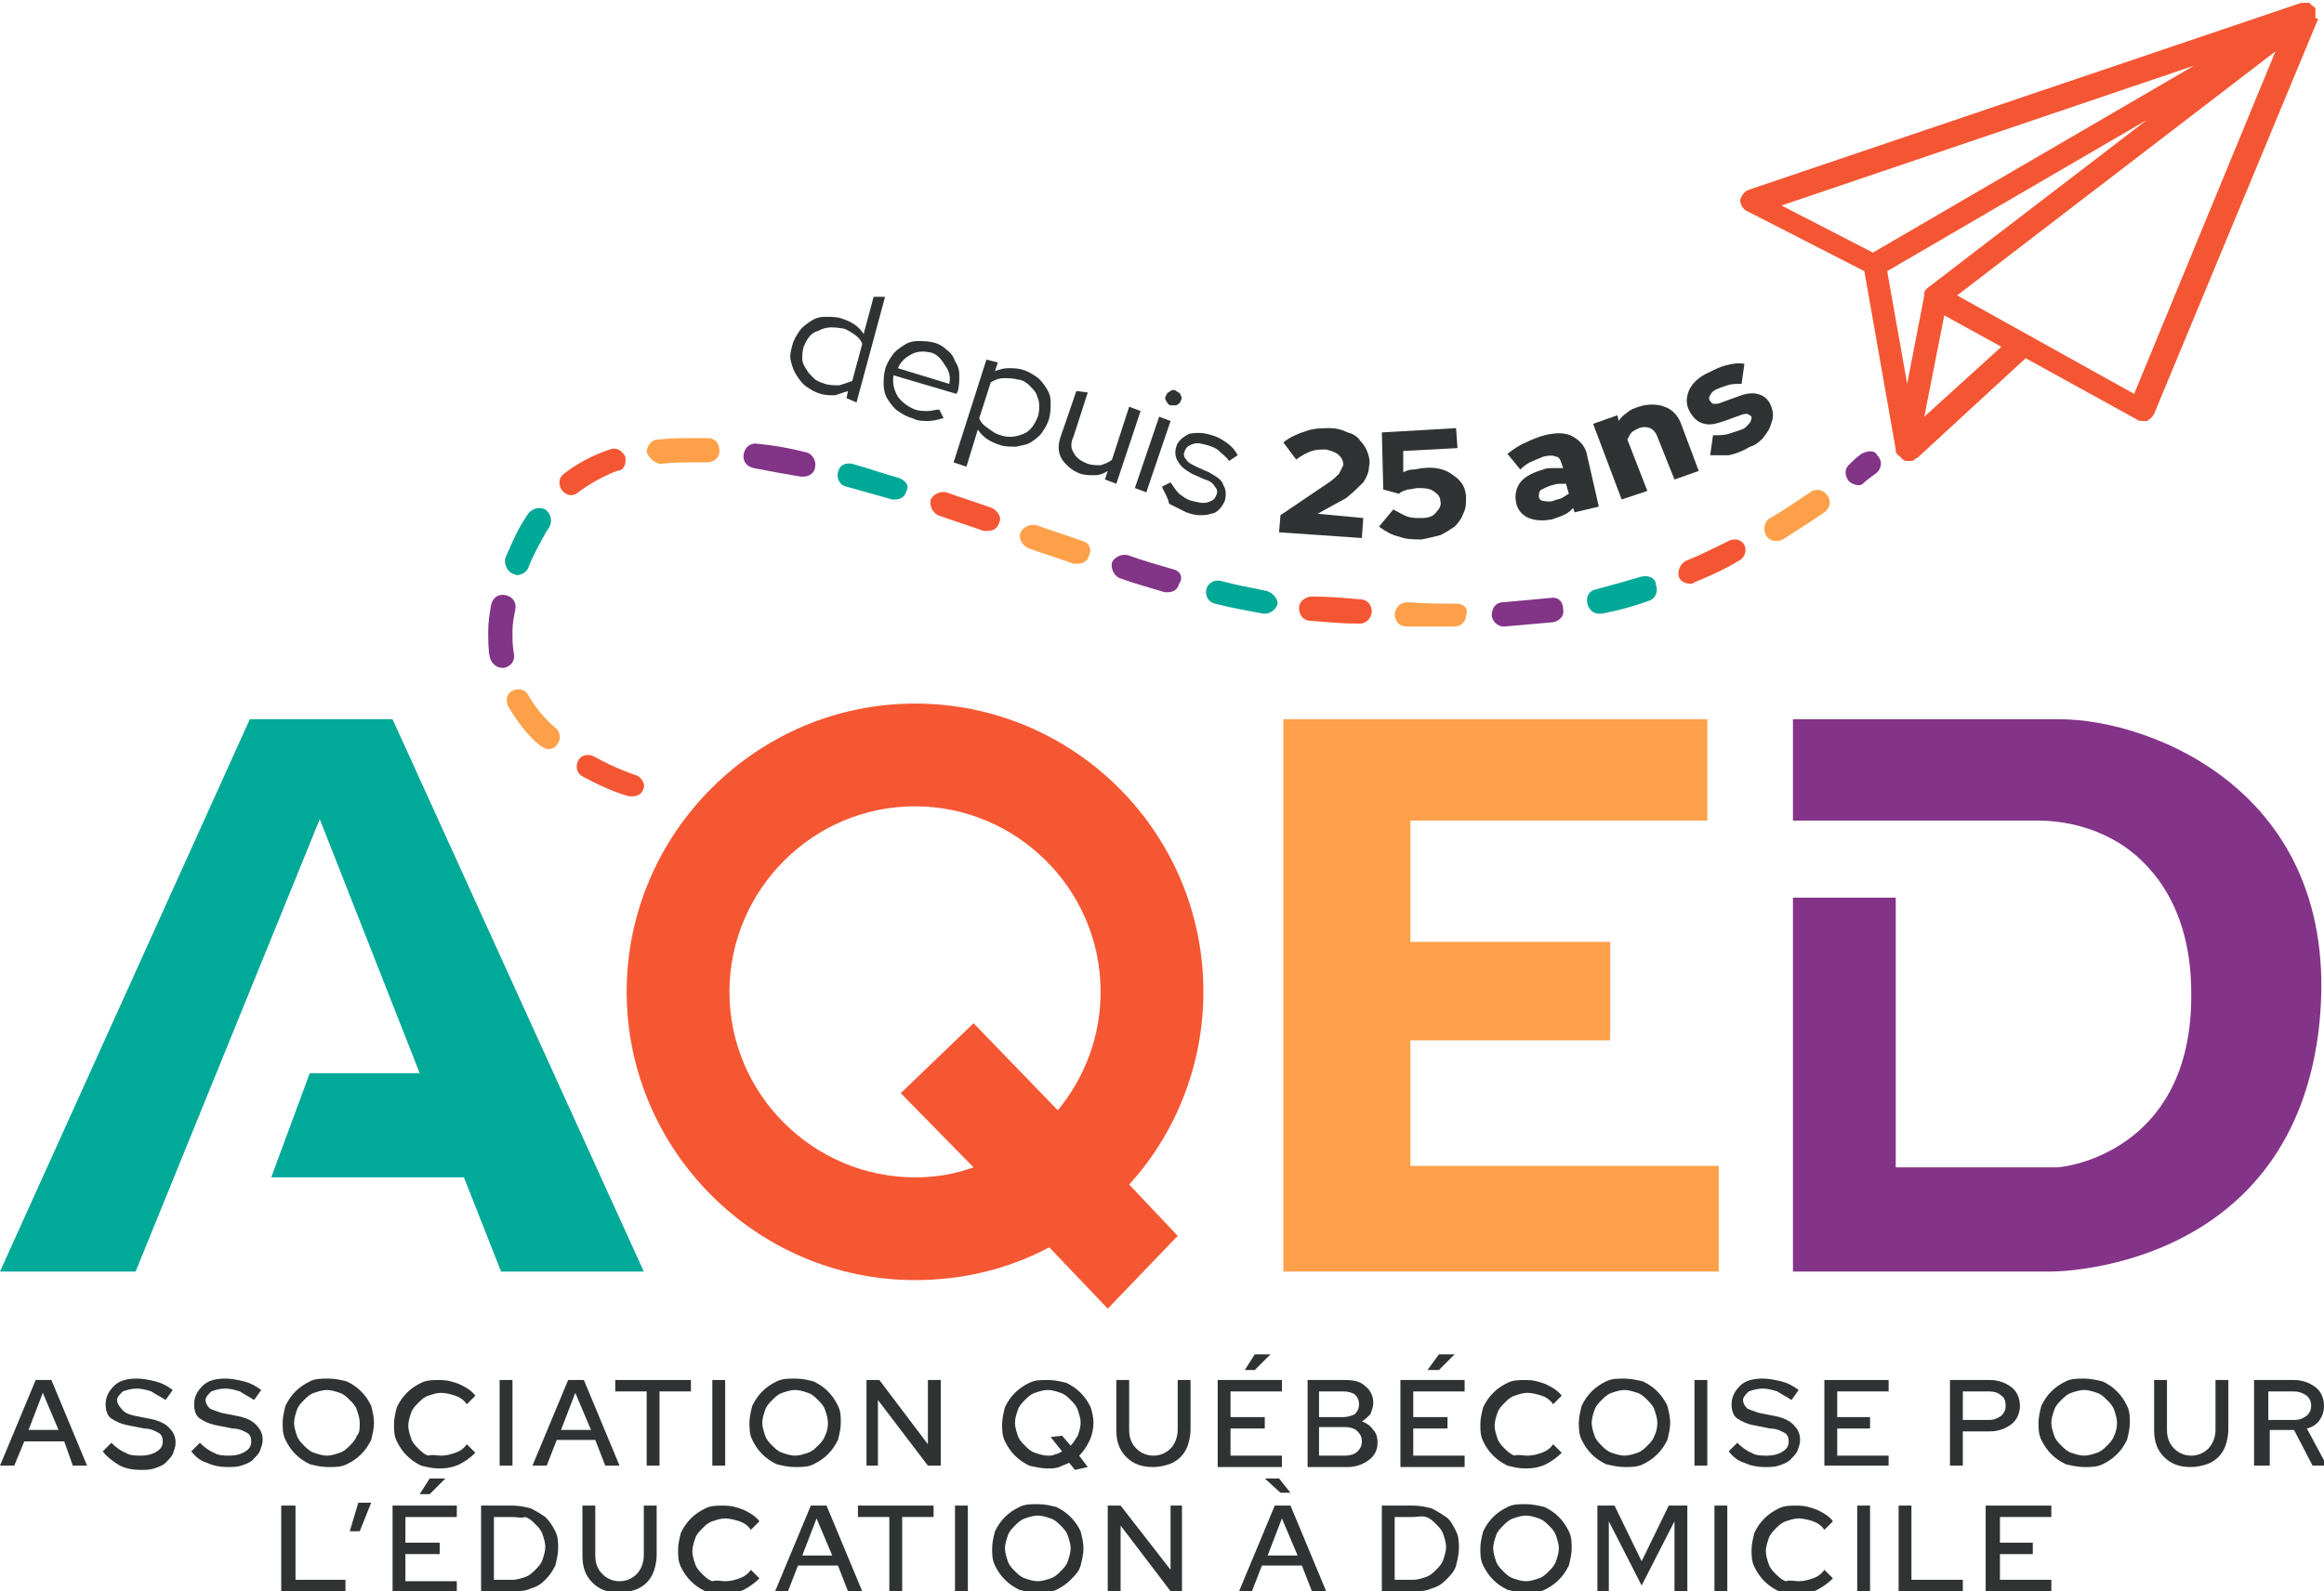 <svg version="1.1" id="Calque_1" xmlns="http://www.w3.org/2000/svg" xmlns:xlink="http://www.w3.org/1999/xlink" x="0px" y="0px"
	 viewBox="0 0 162.8 111.5" style="enable-background:new 0 0 162.8 111.5;" xml:space="preserve">
<style type="text/css">
	.st0{fill:#00A998;}
	.st1{clip-path:url(#SVGID_2_);fill:#F55733;}
	.st2{clip-path:url(#SVGID_2_);fill:#FDA049;}
	.st3{clip-path:url(#SVGID_2_);fill:#833488;}
	.st4{clip-path:url(#SVGID_2_);fill:#303334;}
	.st5{clip-path:url(#SVGID_2_);fill:#F45633;}
	.st6{clip-path:url(#SVGID_2_);fill:#823487;}
	.st7{clip-path:url(#SVGID_2_);fill:#00A897;}
</style>
<polygon class="st0" points="0,89.1 9.5,89.1 22.4,57.4 29.4,75.2 21.7,75.2 19,82.5 32.5,82.5 35.1,89.1 45.1,89.1 27.5,50.4 
	17.5,50.4 "/>
<g>
	<defs>
		<rect id="SVGID_1_" x="-26.6" y="-42.6" width="216" height="216"/>
	</defs>
	<clipPath id="SVGID_2_">
		<use xlink:href="#SVGID_1_"  style="overflow:visible;"/>
	</clipPath>
	<path class="st1" d="M84.3,69.5c0-11.2-9.1-20.2-20.2-20.2s-20.2,9.1-20.2,20.2s9.1,20.2,20.2,20.2c3.4,0,6.6-0.8,9.4-2.3l4.1,4.3
		l4.9-5.1L79.1,83C82.3,79.5,84.3,74.7,84.3,69.5 M64.1,82.5c-7.1,0-13-5.8-13-13c0-7.1,5.8-13,13-13c7.1,0,13,5.8,13,13
		c0,3.1-1.1,6-3,8.3l-5.9-6.1l-5.1,4.9l5.1,5.2C66.8,82.3,65.5,82.5,64.1,82.5"/>
	<polygon class="st2" points="89.9,50.4 89.9,89.1 120.4,89.1 120.4,81.7 98.8,81.7 98.8,72.9 112.8,72.9 112.8,66 98.8,66 
		98.8,57.5 119.6,57.5 119.6,50.4 	"/>
	<path class="st3" d="M132.8,62.9h-7.2v26.2h18.1c0,0,16.5,0.1,18.7-16.7c2.1-16.8-11.7-22-18.1-22h-18.7v7.1h17.1
		c2.2,0,4.3,0.6,6.1,1.8c2.3,1.6,4.7,4.7,4.7,10.3c0.1,10.5-7.9,12.1-9.4,12.2c-1.5,0-11.3,0-11.3,0V62.9z"/>
	<path class="st4" d="M0,102.7l2.5-6h1.1l2.5,6h-1L4.5,101H1.7L1,102.7H0z M2,100.2h2.1l-1.1-2.6L2,100.2z"/>
	<path class="st4" d="M7.2,101.7l0.6-0.6c0.3,0.3,0.7,0.6,1,0.7c0.3,0.2,0.7,0.2,1.1,0.2c0.4,0,0.8-0.1,1.1-0.3
		c0.3-0.2,0.4-0.4,0.4-0.7c0-0.3-0.1-0.5-0.3-0.6c-0.2-0.1-0.5-0.3-1-0.3l-1-0.2c-0.6-0.1-1-0.3-1.3-0.5s-0.4-0.6-0.4-1
		c0-0.5,0.2-0.9,0.6-1.3s1-0.5,1.6-0.5c0.4,0,0.9,0.1,1.3,0.2c0.4,0.1,0.8,0.3,1.2,0.6l-0.5,0.7c-0.3-0.2-0.7-0.4-1-0.6
		c-0.3-0.1-0.7-0.2-1-0.2c-0.4,0-0.7,0.1-1,0.2c-0.2,0.2-0.4,0.4-0.4,0.6c0,0.2,0.1,0.4,0.3,0.6C8.7,99,9,99.1,9.4,99.2l1,0.2
		c0.6,0.1,1.1,0.3,1.4,0.6c0.3,0.3,0.5,0.6,0.5,1.1c0,0.3-0.1,0.5-0.2,0.8c-0.1,0.2-0.3,0.4-0.5,0.6c-0.2,0.2-0.5,0.3-0.8,0.4
		c-0.3,0.1-0.6,0.1-1,0.1c-0.5,0-1-0.1-1.4-0.3C7.9,102.4,7.5,102.1,7.2,101.7"/>
	<path class="st4" d="M13.4,101.7l0.6-0.6c0.3,0.3,0.7,0.6,1,0.7c0.3,0.2,0.7,0.2,1.1,0.2c0.4,0,0.8-0.1,1.1-0.3
		c0.3-0.2,0.4-0.4,0.4-0.7c0-0.3-0.1-0.5-0.3-0.6c-0.2-0.1-0.5-0.3-1-0.3l-1-0.2c-0.6-0.1-1-0.3-1.3-0.5s-0.4-0.6-0.4-1
		c0-0.5,0.2-0.9,0.6-1.3s1-0.5,1.6-0.5c0.4,0,0.9,0.1,1.3,0.2c0.4,0.1,0.8,0.3,1.2,0.6l-0.5,0.7c-0.3-0.2-0.7-0.4-1-0.6
		c-0.3-0.1-0.7-0.2-1-0.2c-0.4,0-0.7,0.1-1,0.2c-0.2,0.2-0.4,0.4-0.4,0.6c0,0.2,0.1,0.4,0.3,0.6c0.2,0.1,0.5,0.2,0.8,0.3l1,0.2
		c0.6,0.1,1.1,0.3,1.4,0.6c0.3,0.3,0.5,0.6,0.5,1.1c0,0.3-0.1,0.5-0.2,0.8c-0.1,0.2-0.3,0.4-0.5,0.6c-0.2,0.2-0.5,0.3-0.8,0.4
		c-0.3,0.1-0.6,0.1-1,0.1c-0.5,0-1-0.1-1.4-0.3C14.1,102.4,13.7,102.1,13.4,101.7"/>
	<path class="st4" d="M26.2,99.7c0,0.4-0.1,0.8-0.2,1.2c-0.2,0.4-0.4,0.7-0.7,1c-0.3,0.3-0.6,0.5-1,0.7c-0.4,0.2-0.8,0.2-1.3,0.2
		s-0.9-0.1-1.3-0.2c-0.4-0.2-0.7-0.4-1-0.7c-0.3-0.3-0.5-0.6-0.7-1c-0.2-0.4-0.2-0.8-0.2-1.2c0-0.4,0.1-0.8,0.2-1.2
		c0.2-0.4,0.4-0.7,0.7-1c0.3-0.3,0.6-0.5,1-0.7c0.4-0.2,0.8-0.2,1.3-0.2s0.9,0.1,1.3,0.2c0.4,0.2,0.7,0.4,1,0.7
		c0.3,0.3,0.5,0.6,0.7,1C26.1,98.9,26.2,99.3,26.2,99.7 M25.2,99.7c0-0.3-0.1-0.6-0.2-0.9c-0.1-0.3-0.3-0.5-0.5-0.7
		c-0.2-0.2-0.4-0.4-0.7-0.5c-0.3-0.1-0.6-0.2-0.9-0.2c-0.3,0-0.6,0.1-0.9,0.2c-0.3,0.1-0.5,0.3-0.7,0.5c-0.2,0.2-0.4,0.4-0.5,0.7
		c-0.1,0.3-0.2,0.6-0.2,0.9c0,0.3,0.1,0.6,0.2,0.9c0.1,0.3,0.3,0.5,0.5,0.7c0.2,0.2,0.4,0.4,0.7,0.5c0.3,0.1,0.6,0.2,0.9,0.2
		c0.3,0,0.6-0.1,0.9-0.2c0.3-0.1,0.5-0.3,0.7-0.5c0.2-0.2,0.4-0.4,0.5-0.7C25.2,100.4,25.2,100.1,25.2,99.7"/>
	<path class="st4" d="M30.9,102c0.4,0,0.7-0.1,1-0.2c0.3-0.1,0.6-0.3,0.8-0.6l0.6,0.6c-0.3,0.3-0.7,0.6-1.1,0.8
		c-0.4,0.2-0.9,0.3-1.4,0.3c-0.5,0-0.9-0.1-1.3-0.2c-0.4-0.2-0.7-0.4-1-0.7c-0.3-0.3-0.5-0.6-0.7-1c-0.2-0.4-0.2-0.8-0.2-1.2
		c0-0.4,0.1-0.8,0.2-1.2c0.2-0.4,0.4-0.7,0.7-1c0.3-0.3,0.6-0.5,1-0.7c0.4-0.2,0.8-0.2,1.3-0.2c0.5,0,0.9,0.1,1.4,0.3
		c0.4,0.2,0.8,0.4,1.1,0.8l-0.6,0.6c-0.2-0.3-0.5-0.5-0.8-0.6c-0.3-0.1-0.7-0.2-1-0.2c-0.3,0-0.6,0.1-0.9,0.2
		c-0.3,0.1-0.5,0.3-0.7,0.5c-0.2,0.2-0.4,0.4-0.5,0.7c-0.1,0.3-0.2,0.6-0.2,0.9c0,0.3,0.1,0.6,0.2,0.9c0.1,0.3,0.3,0.5,0.5,0.7
		c0.2,0.2,0.4,0.4,0.7,0.5C30.3,101.9,30.6,102,30.9,102"/>
	<rect x="35" y="96.7" class="st4" width="0.9" height="6"/>
	<path class="st4" d="M37.3,102.7l2.5-6h1.1l2.5,6h-1l-0.7-1.8H39l-0.7,1.8H37.3z M39.3,100.2h2.1l-1.1-2.6L39.3,100.2z"/>
	<polygon class="st4" points="43.1,97.5 43.1,96.7 48.4,96.7 48.4,97.5 46.2,97.5 46.2,102.7 45.3,102.7 45.3,97.5 	"/>
	<rect x="49.9" y="96.7" class="st4" width="0.9" height="6"/>
	<path class="st4" d="M58.9,99.7c0,0.4-0.1,0.8-0.2,1.2c-0.2,0.4-0.4,0.7-0.7,1c-0.3,0.3-0.6,0.5-1,0.7c-0.4,0.2-0.8,0.2-1.3,0.2
		s-0.9-0.1-1.3-0.2c-0.4-0.2-0.7-0.4-1-0.7c-0.3-0.3-0.5-0.6-0.7-1c-0.2-0.4-0.2-0.8-0.2-1.2c0-0.4,0.1-0.8,0.2-1.2
		c0.2-0.4,0.4-0.7,0.7-1c0.3-0.3,0.6-0.5,1-0.7c0.4-0.2,0.8-0.2,1.3-0.2s0.9,0.1,1.3,0.2c0.4,0.2,0.7,0.4,1,0.7
		c0.3,0.3,0.5,0.6,0.7,1C58.9,98.9,58.9,99.3,58.9,99.7 M58,99.7c0-0.3-0.1-0.6-0.2-0.9c-0.1-0.3-0.3-0.5-0.5-0.7
		c-0.2-0.2-0.4-0.4-0.7-0.5c-0.3-0.1-0.6-0.2-0.9-0.2c-0.3,0-0.6,0.1-0.9,0.2c-0.3,0.1-0.5,0.3-0.7,0.5c-0.2,0.2-0.4,0.4-0.5,0.7
		c-0.1,0.3-0.2,0.6-0.2,0.9c0,0.3,0.1,0.6,0.2,0.9c0.1,0.3,0.3,0.5,0.5,0.7c0.2,0.2,0.4,0.4,0.7,0.5c0.3,0.1,0.6,0.2,0.9,0.2
		c0.3,0,0.6-0.1,0.9-0.2c0.3-0.1,0.5-0.3,0.7-0.5c0.2-0.2,0.4-0.4,0.5-0.7C57.9,100.4,58,100.1,58,99.7"/>
	<polygon class="st4" points="60.7,96.7 61.6,96.7 65,101.2 65,96.7 65.9,96.7 65.9,102.7 65,102.7 61.5,98.1 61.5,102.7 
		60.7,102.7 	"/>
	<path class="st4" d="M76.6,99.7c0,0.4-0.1,0.9-0.3,1.3c-0.2,0.4-0.4,0.7-0.7,1l0.6,0.8l-0.9,0.2l-0.4-0.5c-0.2,0.1-0.5,0.2-0.7,0.3
		c-0.3,0.1-0.5,0.1-0.8,0.1c-0.4,0-0.9-0.1-1.3-0.2c-0.4-0.2-0.7-0.4-1-0.7c-0.3-0.3-0.5-0.6-0.7-1c-0.2-0.4-0.2-0.8-0.2-1.2
		c0-0.4,0.1-0.8,0.2-1.2c0.2-0.4,0.4-0.7,0.7-1c0.3-0.3,0.6-0.5,1-0.7c0.4-0.2,0.8-0.2,1.3-0.2s0.9,0.1,1.3,0.2
		c0.4,0.2,0.7,0.4,1,0.7c0.3,0.3,0.5,0.6,0.7,1C76.5,98.9,76.6,99.3,76.6,99.7 M74.4,100.6l0.6,0.7c0.2-0.2,0.3-0.4,0.5-0.7
		c0.1-0.3,0.2-0.6,0.2-0.9c0-0.3-0.1-0.6-0.2-0.9c-0.1-0.3-0.3-0.5-0.5-0.7c-0.2-0.2-0.4-0.4-0.7-0.5c-0.3-0.1-0.6-0.2-0.9-0.2
		c-0.3,0-0.6,0.1-0.9,0.2c-0.3,0.1-0.5,0.3-0.7,0.5c-0.2,0.2-0.4,0.4-0.5,0.7c-0.1,0.3-0.2,0.6-0.2,0.9c0,0.3,0.1,0.6,0.2,0.9
		c0.1,0.3,0.3,0.5,0.5,0.7c0.2,0.2,0.4,0.4,0.7,0.5c0.3,0.1,0.6,0.2,0.9,0.2c0.2,0,0.4,0,0.5-0.1c0.2,0,0.3-0.1,0.5-0.2l-0.8-1
		L74.4,100.6z"/>
	<path class="st4" d="M83.4,100.2c0,0.4-0.1,0.8-0.2,1.1c-0.1,0.3-0.3,0.6-0.5,0.8c-0.2,0.2-0.5,0.4-0.8,0.5
		c-0.3,0.1-0.7,0.2-1.1,0.2c-0.8,0-1.4-0.2-1.9-0.7c-0.5-0.5-0.7-1.1-0.7-1.9v-3.5h0.9v3.5c0,0.6,0.2,1,0.5,1.3
		c0.3,0.3,0.7,0.5,1.2,0.5c0.5,0,0.9-0.2,1.2-0.5c0.3-0.3,0.5-0.8,0.5-1.3v-3.5h0.9V100.2z"/>
	<path class="st4" d="M85.3,102.7v-6h4.5v0.8h-3.6v1.8h2.4v0.8h-2.4v1.9h3.6v0.8H85.3z M87.9,94.9H89l-1.1,1.1h-0.7L87.9,94.9z"/>
	<path class="st4" d="M91.5,96.7h2.7c0.6,0,1.1,0.1,1.4,0.4c0.4,0.3,0.6,0.7,0.6,1.2c0,0.3-0.1,0.5-0.2,0.8
		c-0.2,0.2-0.4,0.4-0.6,0.5c0.3,0.1,0.6,0.3,0.8,0.6c0.2,0.2,0.3,0.5,0.3,0.9c0,0.5-0.2,0.9-0.6,1.2c-0.4,0.3-0.9,0.5-1.5,0.5h-2.8
		V96.7z M94.1,97.5h-1.7v1.8h1.7c0.3,0,0.6-0.1,0.8-0.2c0.2-0.2,0.3-0.4,0.3-0.7c0-0.3-0.1-0.5-0.3-0.7
		C94.7,97.6,94.5,97.5,94.1,97.5 M94.2,102c0.4,0,0.7-0.1,0.9-0.3c0.2-0.2,0.3-0.4,0.3-0.7c0-0.3-0.1-0.5-0.3-0.7
		c-0.2-0.2-0.5-0.3-0.9-0.3h-1.8v2H94.2z"/>
	<path class="st4" d="M98.1,102.7v-6h4.5v0.8H99v1.8h2.4v0.8H99v1.9h3.6v0.8H98.1z M100.8,94.9h1.1l-1.1,1.1H100L100.8,94.9z"/>
	<path class="st4" d="M107,102c0.4,0,0.7-0.1,1-0.2c0.3-0.1,0.6-0.3,0.8-0.6l0.6,0.6c-0.3,0.3-0.7,0.6-1.1,0.8
		c-0.4,0.2-0.9,0.3-1.4,0.3c-0.5,0-0.9-0.1-1.3-0.2c-0.4-0.2-0.7-0.4-1-0.7c-0.3-0.3-0.5-0.6-0.7-1c-0.2-0.4-0.2-0.8-0.2-1.2
		c0-0.4,0.1-0.8,0.2-1.2c0.2-0.4,0.4-0.7,0.7-1c0.3-0.3,0.6-0.5,1-0.7c0.4-0.2,0.8-0.2,1.3-0.2c0.5,0,0.9,0.1,1.4,0.3
		c0.4,0.2,0.8,0.4,1.1,0.8l-0.6,0.6c-0.2-0.3-0.5-0.5-0.8-0.6c-0.3-0.1-0.7-0.2-1-0.2c-0.3,0-0.6,0.1-0.9,0.2
		c-0.3,0.1-0.5,0.3-0.7,0.5c-0.2,0.2-0.4,0.4-0.5,0.7c-0.1,0.3-0.2,0.6-0.2,0.9c0,0.3,0.1,0.6,0.2,0.9c0.1,0.3,0.3,0.5,0.5,0.7
		c0.2,0.2,0.4,0.4,0.7,0.5C106.3,101.9,106.7,102,107,102"/>
	<path class="st4" d="M117,99.7c0,0.4-0.1,0.8-0.2,1.2c-0.2,0.4-0.4,0.7-0.7,1c-0.3,0.3-0.6,0.5-1,0.7c-0.4,0.2-0.8,0.2-1.3,0.2
		c-0.4,0-0.9-0.1-1.3-0.2c-0.4-0.2-0.7-0.4-1-0.7c-0.3-0.3-0.5-0.6-0.7-1c-0.2-0.4-0.2-0.8-0.2-1.2c0-0.4,0.1-0.8,0.2-1.2
		c0.2-0.4,0.4-0.7,0.7-1c0.3-0.3,0.6-0.5,1-0.7c0.4-0.2,0.8-0.2,1.3-0.2c0.4,0,0.9,0.1,1.3,0.2c0.4,0.2,0.7,0.4,1,0.7
		c0.3,0.3,0.5,0.6,0.7,1C116.9,98.9,117,99.3,117,99.7 M116.1,99.7c0-0.3-0.1-0.6-0.2-0.9c-0.1-0.3-0.3-0.5-0.5-0.7
		c-0.2-0.2-0.4-0.4-0.7-0.5c-0.3-0.1-0.6-0.2-0.9-0.2c-0.3,0-0.6,0.1-0.9,0.2c-0.3,0.1-0.5,0.3-0.7,0.5c-0.2,0.2-0.4,0.4-0.5,0.7
		c-0.1,0.3-0.2,0.6-0.2,0.9c0,0.3,0.1,0.6,0.2,0.9c0.1,0.3,0.3,0.5,0.5,0.7c0.2,0.2,0.4,0.4,0.7,0.5c0.3,0.1,0.6,0.2,0.9,0.2
		c0.3,0,0.6-0.1,0.9-0.2c0.3-0.1,0.5-0.3,0.7-0.5c0.2-0.2,0.4-0.4,0.5-0.7C116,100.4,116.1,100.1,116.1,99.7"/>
	<rect x="118.7" y="96.7" class="st4" width="0.9" height="6"/>
	<path class="st4" d="M121.1,101.7l0.6-0.6c0.3,0.3,0.7,0.6,1,0.7c0.3,0.2,0.7,0.2,1.1,0.2c0.4,0,0.8-0.1,1.1-0.3
		c0.3-0.2,0.4-0.4,0.4-0.7c0-0.3-0.1-0.5-0.3-0.6c-0.2-0.1-0.5-0.3-1-0.3l-1-0.2c-0.6-0.1-1-0.3-1.3-0.5s-0.4-0.6-0.4-1
		c0-0.5,0.2-0.9,0.6-1.3s1-0.5,1.6-0.5c0.4,0,0.9,0.1,1.3,0.2c0.4,0.1,0.8,0.3,1.2,0.6l-0.5,0.7c-0.3-0.2-0.7-0.4-1-0.6
		c-0.3-0.1-0.7-0.2-1-0.2c-0.4,0-0.7,0.1-1,0.2c-0.2,0.2-0.4,0.4-0.4,0.6c0,0.2,0.1,0.4,0.3,0.6c0.2,0.1,0.5,0.2,0.8,0.3l1,0.2
		c0.6,0.1,1.1,0.3,1.4,0.6c0.3,0.3,0.5,0.6,0.5,1.1c0,0.3-0.1,0.5-0.2,0.8c-0.1,0.2-0.3,0.4-0.5,0.6s-0.5,0.3-0.8,0.4
		c-0.3,0.1-0.6,0.1-1,0.1c-0.5,0-1-0.1-1.4-0.3C121.8,102.4,121.4,102.1,121.1,101.7"/>
	<polygon class="st4" points="127.8,102.7 127.8,96.7 132.3,96.7 132.3,97.5 128.7,97.5 128.7,99.3 131,99.3 131,100.1 128.7,100.1 
		128.7,102 132.3,102 132.3,102.7 	"/>
	<path class="st4" d="M136.6,102.7v-6h2.8c0.6,0,1.1,0.2,1.5,0.5c0.4,0.3,0.6,0.8,0.6,1.3c0,0.5-0.2,1-0.6,1.3
		c-0.4,0.3-0.9,0.5-1.5,0.5h-1.9v2.4H136.6z M139.3,97.5h-1.8v2h1.8c0.4,0,0.6-0.1,0.9-0.3c0.2-0.2,0.3-0.4,0.3-0.7
		c0-0.3-0.1-0.6-0.3-0.7C140,97.6,139.7,97.5,139.3,97.5"/>
	<path class="st4" d="M149.2,99.7c0,0.4-0.1,0.8-0.2,1.2c-0.2,0.4-0.4,0.7-0.7,1c-0.3,0.3-0.6,0.5-1,0.7c-0.4,0.2-0.8,0.2-1.3,0.2
		c-0.4,0-0.9-0.1-1.3-0.2c-0.4-0.2-0.7-0.4-1-0.7c-0.3-0.3-0.5-0.6-0.7-1c-0.2-0.4-0.2-0.8-0.2-1.2c0-0.4,0.1-0.8,0.2-1.2
		c0.2-0.4,0.4-0.7,0.7-1c0.3-0.3,0.6-0.5,1-0.7c0.4-0.2,0.8-0.2,1.3-0.2c0.4,0,0.9,0.1,1.3,0.2c0.4,0.2,0.7,0.4,1,0.7
		c0.3,0.3,0.5,0.6,0.7,1C149.2,98.9,149.2,99.3,149.2,99.7 M148.3,99.7c0-0.3-0.1-0.6-0.2-0.9c-0.1-0.3-0.3-0.5-0.5-0.7
		c-0.2-0.2-0.4-0.4-0.7-0.5c-0.3-0.1-0.6-0.2-0.9-0.2c-0.3,0-0.6,0.1-0.9,0.2c-0.3,0.1-0.5,0.3-0.7,0.5c-0.2,0.2-0.4,0.4-0.5,0.7
		c-0.1,0.3-0.2,0.6-0.2,0.9c0,0.3,0.1,0.6,0.2,0.9c0.1,0.3,0.3,0.5,0.5,0.7c0.2,0.2,0.4,0.4,0.7,0.5c0.3,0.1,0.6,0.2,0.9,0.2
		c0.3,0,0.6-0.1,0.9-0.2c0.3-0.1,0.5-0.3,0.7-0.5c0.2-0.2,0.4-0.4,0.5-0.7C148.2,100.4,148.3,100.1,148.3,99.7"/>
	<path class="st4" d="M156.1,100.2c0,0.4-0.1,0.8-0.2,1.1c-0.1,0.3-0.3,0.6-0.5,0.8c-0.2,0.2-0.5,0.4-0.8,0.5
		c-0.3,0.1-0.7,0.2-1.1,0.2c-0.8,0-1.4-0.2-1.9-0.7c-0.5-0.5-0.7-1.1-0.7-1.9v-3.5h0.9v3.5c0,0.6,0.2,1,0.5,1.3
		c0.3,0.3,0.7,0.5,1.2,0.5c0.5,0,0.9-0.2,1.2-0.5c0.3-0.3,0.5-0.8,0.5-1.3v-3.5h0.9V100.2z"/>
	<path class="st4" d="M157.9,102.7v-6h2.8c0.6,0,1.1,0.2,1.5,0.5c0.4,0.3,0.6,0.8,0.6,1.3c0,0.4-0.1,0.7-0.3,1
		c-0.2,0.3-0.5,0.5-0.9,0.6l1.4,2.6h-1l-1.3-2.5h-1.7v2.5H157.9z M160.7,97.5h-1.8v2h1.8c0.4,0,0.6-0.1,0.9-0.3
		c0.2-0.2,0.3-0.4,0.3-0.7c0-0.3-0.1-0.5-0.3-0.7C161.3,97.6,161,97.5,160.7,97.5"/>
	<polygon class="st4" points="19.7,111.5 19.7,105.5 20.7,105.5 20.7,110.7 24.2,110.7 24.2,111.5 	"/>
	<polygon class="st4" points="25.1,105.3 26,105.3 25.2,107.3 24.5,107.3 	"/>
	<path class="st4" d="M27.5,111.5v-6H32v0.8h-3.6v1.8h2.4v0.8h-2.4v1.9H32v0.8H27.5z M30.1,103.6h1.1l-1.1,1.1h-0.7L30.1,103.6z"/>
	<path class="st4" d="M33.7,111.5v-6h2.2c0.5,0,0.9,0.1,1.3,0.2c0.4,0.2,0.7,0.4,1,0.6c0.3,0.3,0.5,0.6,0.7,1
		c0.2,0.4,0.2,0.8,0.2,1.2s-0.1,0.8-0.2,1.2c-0.2,0.4-0.4,0.7-0.7,1c-0.3,0.3-0.6,0.5-1,0.6c-0.4,0.2-0.8,0.2-1.3,0.2H33.7z
		 M35.9,106.3h-1.3v4.4h1.3c0.3,0,0.6-0.1,0.9-0.2c0.3-0.1,0.5-0.3,0.7-0.5c0.2-0.2,0.4-0.4,0.5-0.7c0.1-0.3,0.2-0.6,0.2-0.9
		s-0.1-0.6-0.2-0.9c-0.1-0.3-0.3-0.5-0.5-0.7c-0.2-0.2-0.4-0.4-0.7-0.5C36.5,106.4,36.2,106.3,35.9,106.3"/>
	<path class="st4" d="M46,109c0,0.4-0.1,0.8-0.2,1.1c-0.1,0.3-0.3,0.6-0.5,0.8c-0.2,0.2-0.5,0.4-0.8,0.5c-0.3,0.1-0.7,0.2-1.1,0.2
		c-0.8,0-1.4-0.2-1.9-0.7c-0.5-0.5-0.7-1.1-0.7-1.9v-3.5h0.9v3.5c0,0.6,0.2,1,0.5,1.3c0.3,0.3,0.7,0.5,1.2,0.5
		c0.5,0,0.9-0.2,1.2-0.5c0.3-0.3,0.5-0.8,0.5-1.3v-3.5H46V109z"/>
	<path class="st4" d="M50.8,110.8c0.4,0,0.7-0.1,1-0.2c0.3-0.1,0.6-0.3,0.8-0.6l0.6,0.6c-0.3,0.3-0.7,0.6-1.1,0.8
		c-0.4,0.2-0.9,0.3-1.4,0.3c-0.5,0-0.9-0.1-1.3-0.2c-0.4-0.2-0.7-0.4-1-0.7c-0.3-0.3-0.5-0.6-0.7-1c-0.2-0.4-0.2-0.8-0.2-1.2
		c0-0.4,0.1-0.8,0.2-1.2c0.2-0.4,0.4-0.7,0.7-1c0.3-0.3,0.6-0.5,1-0.7c0.4-0.2,0.8-0.2,1.3-0.2c0.5,0,0.9,0.1,1.4,0.3
		c0.4,0.2,0.8,0.4,1.1,0.8l-0.6,0.6c-0.2-0.3-0.5-0.5-0.8-0.6c-0.3-0.1-0.7-0.2-1-0.2c-0.3,0-0.6,0.1-0.9,0.2
		c-0.3,0.1-0.5,0.3-0.7,0.5c-0.2,0.2-0.4,0.4-0.5,0.7c-0.1,0.3-0.2,0.6-0.2,0.9c0,0.3,0.1,0.6,0.2,0.9c0.1,0.3,0.3,0.5,0.5,0.7
		c0.2,0.2,0.4,0.4,0.7,0.5C50.2,110.7,50.5,110.8,50.8,110.8"/>
	<path class="st4" d="M54.3,111.5l2.5-6h1.1l2.5,6h-1l-0.7-1.8h-2.8l-0.7,1.8H54.3z M56.2,109h2.1l-1.1-2.6L56.2,109z"/>
	<polygon class="st4" points="60.1,106.3 60.1,105.5 65.4,105.5 65.4,106.3 63.2,106.3 63.2,111.5 62.3,111.5 62.3,106.3 	"/>
	<rect x="66.9" y="105.5" class="st4" width="0.9" height="6"/>
	<path class="st4" d="M75.9,108.5c0,0.4-0.1,0.8-0.2,1.2s-0.4,0.7-0.7,1c-0.3,0.3-0.6,0.5-1,0.7c-0.4,0.2-0.8,0.2-1.3,0.2
		s-0.9-0.1-1.3-0.2c-0.4-0.2-0.7-0.4-1-0.7c-0.3-0.3-0.5-0.6-0.7-1s-0.2-0.8-0.2-1.2c0-0.4,0.1-0.8,0.2-1.2c0.2-0.4,0.4-0.7,0.7-1
		c0.3-0.3,0.6-0.5,1-0.7c0.4-0.2,0.8-0.2,1.3-0.2s0.9,0.1,1.3,0.2c0.4,0.2,0.7,0.4,1,0.7c0.3,0.3,0.5,0.6,0.7,1
		C75.8,107.7,75.9,108.1,75.9,108.5 M75,108.5c0-0.3-0.1-0.6-0.2-0.9c-0.1-0.3-0.3-0.5-0.5-0.7c-0.2-0.2-0.4-0.4-0.7-0.5
		c-0.3-0.1-0.6-0.2-0.9-0.2c-0.3,0-0.6,0.1-0.9,0.2c-0.3,0.1-0.5,0.3-0.7,0.5c-0.2,0.2-0.4,0.4-0.5,0.7c-0.1,0.3-0.2,0.6-0.2,0.9
		c0,0.3,0.1,0.6,0.2,0.9c0.1,0.3,0.3,0.5,0.5,0.7c0.2,0.2,0.4,0.4,0.7,0.5c0.3,0.1,0.6,0.2,0.9,0.2c0.3,0,0.6-0.1,0.9-0.2
		c0.3-0.1,0.5-0.3,0.7-0.5c0.2-0.2,0.4-0.4,0.5-0.7C74.9,109.1,75,108.8,75,108.5"/>
	<polygon class="st4" points="77.6,105.5 78.5,105.5 82,110 82,105.5 82.8,105.5 82.8,111.5 82,111.5 78.5,106.9 78.5,111.5 
		77.6,111.5 	"/>
	<path class="st4" d="M86.8,111.5l2.5-6h1.1l2.5,6h-1l-0.7-1.8h-2.8l-0.7,1.8H86.8z M89.6,103.6l0.8,1h-0.7l-1.1-1H89.6z M88.8,109
		h2.1l-1.1-2.6L88.8,109z"/>
	<path class="st4" d="M96.8,111.5v-6H99c0.5,0,0.9,0.1,1.3,0.2c0.4,0.2,0.7,0.4,1,0.6s0.5,0.6,0.7,1c0.2,0.4,0.2,0.8,0.2,1.2
		s-0.1,0.8-0.2,1.2s-0.4,0.7-0.7,1s-0.6,0.5-1,0.6c-0.4,0.2-0.8,0.2-1.3,0.2H96.8z M99,106.3h-1.3v4.4H99c0.3,0,0.6-0.1,0.9-0.2
		s0.5-0.3,0.7-0.5c0.2-0.2,0.4-0.4,0.5-0.7c0.1-0.3,0.2-0.6,0.2-0.9s-0.1-0.6-0.2-0.9c-0.1-0.3-0.3-0.5-0.5-0.7
		c-0.2-0.2-0.4-0.4-0.7-0.5S99.3,106.3,99,106.3"/>
	<path class="st4" d="M110.1,108.5c0,0.4-0.1,0.8-0.2,1.2c-0.2,0.4-0.4,0.7-0.7,1c-0.3,0.3-0.6,0.5-1,0.7c-0.4,0.2-0.8,0.2-1.3,0.2
		c-0.4,0-0.9-0.1-1.3-0.2c-0.4-0.2-0.7-0.4-1-0.7c-0.3-0.3-0.5-0.6-0.7-1c-0.2-0.4-0.2-0.8-0.2-1.2c0-0.4,0.1-0.8,0.2-1.2
		c0.2-0.4,0.4-0.7,0.7-1c0.3-0.3,0.6-0.5,1-0.7c0.4-0.2,0.8-0.2,1.3-0.2c0.4,0,0.9,0.1,1.3,0.2c0.4,0.2,0.7,0.4,1,0.7
		c0.3,0.3,0.5,0.6,0.7,1C110.1,107.7,110.1,108.1,110.1,108.5 M109.2,108.5c0-0.3-0.1-0.6-0.2-0.9c-0.1-0.3-0.3-0.5-0.5-0.7
		c-0.2-0.2-0.4-0.4-0.7-0.5c-0.3-0.1-0.6-0.2-0.9-0.2c-0.3,0-0.6,0.1-0.9,0.2c-0.3,0.1-0.5,0.3-0.7,0.5c-0.2,0.2-0.4,0.4-0.5,0.7
		c-0.1,0.3-0.2,0.6-0.2,0.9c0,0.3,0.1,0.6,0.2,0.9c0.1,0.3,0.3,0.5,0.5,0.7c0.2,0.2,0.4,0.4,0.7,0.5c0.3,0.1,0.6,0.2,0.9,0.2
		c0.3,0,0.6-0.1,0.9-0.2c0.3-0.1,0.5-0.3,0.7-0.5c0.2-0.2,0.4-0.4,0.5-0.7C109.1,109.1,109.2,108.8,109.2,108.5"/>
	<polygon class="st4" points="115,111.1 112.7,106.6 112.7,111.5 111.9,111.5 111.9,105.5 113.1,105.5 115,109.4 116.9,105.5 
		118.2,105.5 118.2,111.5 117.3,111.5 117.3,106.6 	"/>
	<rect x="120.1" y="105.5" class="st4" width="0.9" height="6"/>
	<path class="st4" d="M126,110.8c0.4,0,0.7-0.1,1-0.2c0.3-0.1,0.6-0.3,0.8-0.6l0.6,0.6c-0.3,0.3-0.7,0.6-1.1,0.8
		c-0.4,0.2-0.9,0.3-1.4,0.3c-0.5,0-0.9-0.1-1.3-0.2c-0.4-0.2-0.7-0.4-1-0.7c-0.3-0.3-0.5-0.6-0.7-1c-0.2-0.4-0.2-0.8-0.2-1.2
		c0-0.4,0.1-0.8,0.2-1.2c0.2-0.4,0.4-0.7,0.7-1s0.6-0.5,1-0.7c0.4-0.2,0.8-0.2,1.3-0.2c0.5,0,0.9,0.1,1.4,0.3
		c0.4,0.2,0.8,0.4,1.1,0.8l-0.6,0.6c-0.2-0.3-0.5-0.5-0.8-0.6c-0.3-0.1-0.7-0.2-1-0.2c-0.3,0-0.6,0.1-0.9,0.2
		c-0.3,0.1-0.5,0.3-0.7,0.5c-0.2,0.2-0.4,0.4-0.5,0.7c-0.1,0.3-0.2,0.6-0.2,0.9c0,0.3,0.1,0.6,0.2,0.9c0.1,0.3,0.3,0.5,0.5,0.7
		c0.2,0.2,0.4,0.4,0.7,0.5C125.4,110.7,125.7,110.8,126,110.8"/>
	<rect x="130.1" y="105.5" class="st4" width="0.9" height="6"/>
	<polygon class="st4" points="133,111.5 133,105.5 133.9,105.5 133.9,110.7 137.5,110.7 137.5,111.5 	"/>
	<polygon class="st4" points="139.1,111.5 139.1,105.5 143.7,105.5 143.7,106.3 140.1,106.3 140.1,108.1 142.4,108.1 142.4,108.9 
		140.1,108.9 140.1,110.7 143.7,110.7 143.7,111.5 	"/>
	<path class="st5" d="M162.2,1.2c0-0.1,0-0.1,0-0.2c0,0,0-0.1,0-0.1c0-0.1,0-0.1,0-0.2c0,0,0,0,0-0.1c0,0,0,0,0,0
		c0-0.1-0.1-0.1-0.1-0.1c0,0-0.1-0.1-0.1-0.1c0,0,0,0,0,0c0,0-0.1,0-0.1-0.1c0,0-0.1,0-0.1-0.1c-0.1,0-0.1,0-0.2,0c0,0-0.1,0-0.1,0
		c-0.1,0-0.2,0-0.3,0c0,0,0,0,0,0l-38.7,13.1c-0.3,0.1-0.5,0.4-0.6,0.7c0,0.3,0.2,0.7,0.5,0.8l8.2,4.2l2.2,12.5c0,0,0,0,0,0.1
		c0,0.1,0,0.1,0.1,0.2c0,0,0,0.1,0.1,0.1c0,0,0.1,0.1,0.1,0.1c0,0,0.1,0.1,0.1,0.1c0,0,0,0,0.1,0.1c0,0,0,0,0,0
		c0.1,0.1,0.2,0.1,0.3,0.1h0h0c0.1,0,0.1,0,0.2,0c0,0,0,0,0.1,0c0.1,0,0.1,0,0.2-0.1c0,0,0.1,0,0.1-0.1c0,0,0,0,0.1,0l7.6-7l7.8,4.3
		c0.1,0.1,0.3,0.1,0.4,0.1c0.1,0,0.2,0,0.3,0c0.2-0.1,0.4-0.3,0.5-0.5l11.5-27.7c0,0,0,0,0,0C162.2,1.3,162.2,1.3,162.2,1.2
		 M135,20.2C135,20.2,135,20.2,135,20.2c-0.1,0.1-0.2,0.2-0.2,0.3c0,0,0,0.1,0,0.1c0,0,0,0.1,0,0.1l-1.2,6.2l-1.4-7.9l18.2-10.6
		L135,20.2z M153.7,4.6l-22.5,13.1l-6.4-3.3L153.7,4.6z M134.8,29.2l1.4-7.1l4,2.2L134.8,29.2z M149.5,27.6l-12.4-6.9l22.3-17.1
		L149.5,27.6z"/>
	<path class="st5" d="M69.5,35.6c-1.1-0.4-2.1-0.7-3.2-1.1c-0.4-0.1-0.9,0.1-1.1,0.5c-0.1,0.4,0.1,0.9,0.5,1.1
		c1.1,0.4,2.1,0.7,3.2,1.1c0.1,0,0.2,0,0.3,0c0.4,0,0.7-0.2,0.8-0.6C70.2,36.3,69.9,35.8,69.5,35.6"/>
	<path class="st5" d="M43.8,32c-0.2-0.4-0.6-0.7-1.1-0.5c-1.2,0.4-2.3,1-3.2,1.7c-0.4,0.3-0.4,0.8-0.1,1.2c0.2,0.2,0.4,0.3,0.6,0.3
		c0.2,0,0.4-0.1,0.5-0.2c0.8-0.6,1.7-1.1,2.7-1.5C43.7,33,43.9,32.5,43.8,32"/>
	<path class="st5" d="M44.5,54.3c0,0-1.3-0.4-2.9-1.3c-0.4-0.2-0.9-0.1-1.1,0.3c-0.2,0.4-0.1,0.9,0.3,1.1c1.8,1,3.2,1.4,3.3,1.4
		c0.1,0,0.1,0,0.2,0c0.4,0,0.7-0.2,0.8-0.6C45.2,54.9,44.9,54.4,44.5,54.3"/>
	<path class="st2" d="M37,48.7c-0.2-0.4-0.7-0.5-1.1-0.3c-0.4,0.2-0.5,0.7-0.3,1.1c0.6,1,1.3,2,2.3,2.8c0.2,0.1,0.4,0.2,0.5,0.2
		c0.2,0,0.5-0.1,0.6-0.3c0.3-0.3,0.3-0.9-0.1-1.2C38.2,50.4,37.5,49.6,37,48.7"/>
	<path class="st2" d="M46.2,32.5c0,0,0.1,0,0.1,0c0.8-0.1,1.6-0.1,2.5-0.1c0.2,0,0.5,0,0.7,0c0.5,0,0.9-0.3,0.9-0.8
		c0-0.5-0.3-0.9-0.8-0.9c-0.3,0-0.6,0-0.8,0c-0.9,0-1.8,0-2.7,0.1c-0.5,0-0.8,0.5-0.8,0.9C45.5,32.1,45.8,32.4,46.2,32.5"/>
	<path class="st2" d="M75.8,37.9c-1.1-0.4-2.1-0.7-3.2-1.1c-0.4-0.1-0.9,0.1-1.1,0.5c-0.2,0.4,0.1,0.9,0.5,1.1
		c1.1,0.4,2.1,0.7,3.2,1.1c0.1,0,0.2,0,0.3,0c0.4,0,0.7-0.2,0.8-0.6C76.5,38.5,76.3,38,75.8,37.9"/>
	<path class="st6" d="M56.5,31.7c-1.2-0.3-2.3-0.5-3.4-0.6c-0.5-0.1-0.9,0.2-1,0.7c-0.1,0.5,0.2,0.9,0.7,1c1,0.2,2.1,0.4,3.3,0.6
		c0.1,0,0.1,0,0.2,0c0.4,0,0.8-0.3,0.8-0.7C57.2,32.3,56.9,31.8,56.5,31.7"/>
	<path class="st6" d="M35.2,46.8c0,0,0.1,0,0.1,0c0.5-0.1,0.8-0.5,0.7-1c-0.1-0.5-0.1-1-0.1-1.6c0-0.5,0.1-1,0.2-1.5
		c0.1-0.5-0.2-0.9-0.7-1c-0.5-0.1-0.9,0.2-1,0.7c-0.1,0.6-0.2,1.2-0.2,1.8c0,0.6,0,1.3,0.1,1.8C34.4,46.5,34.8,46.8,35.2,46.8"/>
	<path class="st6" d="M82.2,39.9c-1-0.3-2.1-0.6-3.2-1c-0.4-0.1-0.9,0.1-1.1,0.5c-0.1,0.4,0.1,0.9,0.5,1.1c1.1,0.4,2.2,0.7,3.2,1
		c0.1,0,0.1,0,0.2,0c0.4,0,0.7-0.2,0.8-0.6C82.9,40.5,82.7,40,82.2,39.9"/>
	<path class="st7" d="M63,33.5c-1.1-0.3-2.2-0.7-3.3-1c-0.5-0.1-0.9,0.1-1,0.6c-0.1,0.4,0.1,0.9,0.6,1c1.1,0.3,2.1,0.6,3.2,0.9
		c0.1,0,0.2,0,0.2,0c0.4,0,0.7-0.2,0.8-0.6C63.7,34.1,63.5,33.7,63,33.5"/>
	<path class="st7" d="M35.9,40.2c0.1,0,0.2,0.1,0.3,0.1c0.3,0,0.7-0.2,0.8-0.5c0.3-0.8,0.8-1.7,1.3-2.6l0.2-0.3
		c0.2-0.4,0.1-0.9-0.3-1.2c-0.4-0.2-0.9-0.1-1.2,0.3l-0.2,0.3c-0.6,0.9-1,1.9-1.4,2.8C35.3,39.5,35.5,40,35.9,40.2"/>
	<path class="st5" d="M121.1,37.9c-1,0.5-2,1-3,1.4c-0.4,0.2-0.6,0.7-0.5,1.1c0.1,0.3,0.4,0.5,0.8,0.5c0.1,0,0.2,0,0.3-0.1
		c1-0.4,2.1-0.9,3.1-1.5c0.4-0.2,0.6-0.7,0.4-1.1C122,37.8,121.5,37.7,121.1,37.9"/>
	<path class="st7" d="M115,40.4c-1,0.3-2.1,0.6-3.2,0.9c-0.5,0.1-0.7,0.5-0.6,1c0.1,0.4,0.4,0.7,0.8,0.7c0.1,0,0.1,0,0.2,0
		c1.1-0.2,2.2-0.5,3.3-0.9c0.4-0.1,0.7-0.6,0.5-1.1C116,40.5,115.5,40.3,115,40.4"/>
	<path class="st5" d="M95.3,42c-1.1-0.1-2.2-0.2-3.4-0.2c-0.4,0-0.9,0.3-0.9,0.8c0,0.5,0.3,0.9,0.8,0.9c1.2,0.1,2.3,0.2,3.4,0.2
		c0,0,0,0,0,0c0.5,0,0.8-0.3,0.9-0.8C96.1,42.4,95.8,42,95.3,42"/>
	<path class="st2" d="M102,42.3L102,42.3c-1.1,0-2.2,0-3.4-0.1h0c-0.5,0-0.8,0.3-0.9,0.8c0,0.5,0.3,0.9,0.8,0.9c0.5,0,0.9,0,1.4,0
		c0.7,0,1.4,0,2,0c0.5,0,0.8-0.4,0.8-0.8C102.9,42.6,102.5,42.3,102,42.3"/>
	<path class="st6" d="M108.6,41.9c-1.1,0.1-2.1,0.2-3.3,0.3c-0.5,0-0.8,0.4-0.8,0.9c0,0.4,0.4,0.8,0.8,0.8c0,0,0,0,0.1,0
		c1.2-0.1,2.3-0.2,3.4-0.3c0.5-0.1,0.8-0.5,0.7-0.9C109.5,42.1,109.1,41.8,108.6,41.9"/>
	<path class="st2" d="M126.8,34.5c-0.9,0.6-1.9,1.3-2.8,1.8c-0.4,0.2-0.5,0.8-0.3,1.2c0.2,0.3,0.4,0.4,0.7,0.4c0.2,0,0.3,0,0.5-0.1
		c0.9-0.6,1.9-1.2,2.9-1.9c0.4-0.3,0.5-0.8,0.2-1.2C127.7,34.3,127.2,34.2,126.8,34.5"/>
	<path class="st6" d="M130.4,31.8c-0.4,0.3-0.4,0.3-0.8,0.7c-0.4,0.3-0.4,0.8-0.1,1.2c0.2,0.2,0.5,0.3,0.7,0.3
		c0.2,0,0.3-0.1,0.4-0.2c0.1-0.1,0.5-0.4,0.9-0.7c0.3-0.3,0.4-0.8,0-1.2C131.3,31.5,130.8,31.6,130.4,31.8"/>
	<path class="st7" d="M88.7,41.4c-1-0.2-2.1-0.4-3.2-0.7c-0.5-0.1-0.9,0.2-1,0.6c-0.1,0.5,0.2,0.9,0.6,1c1.2,0.3,2.3,0.5,3.4,0.7
		c0,0,0.1,0,0.1,0c0.4,0,0.8-0.3,0.9-0.7C89.5,41.9,89.1,41.5,88.7,41.4"/>
	<path class="st4" d="M59.3,27.9l0.1-0.5c-0.3,0.1-0.6,0.2-0.9,0.3c-0.3,0-0.7,0-1-0.1c-0.4-0.1-0.7-0.3-1-0.5
		c-0.3-0.2-0.5-0.5-0.7-0.8s-0.3-0.6-0.4-1c-0.1-0.4,0-0.7,0.1-1.1s0.3-0.7,0.5-1c0.2-0.3,0.5-0.5,0.8-0.7c0.3-0.2,0.6-0.3,1-0.3
		c0.4,0,0.8,0,1.1,0.1c0.3,0.1,0.6,0.2,0.9,0.4c0.3,0.2,0.5,0.4,0.7,0.7l0.7-2.6l0.8,0l-2,7.4L59.3,27.9z M56.3,24.3
		c-0.1,0.3-0.1,0.6-0.1,0.8c0,0.3,0.1,0.5,0.3,0.8c0.1,0.2,0.3,0.4,0.5,0.6c0.2,0.2,0.5,0.3,0.8,0.4c0.3,0.1,0.7,0.1,1,0.1
		c0.3-0.1,0.6-0.2,0.9-0.3l0.7-2.6c-0.1-0.3-0.3-0.5-0.6-0.7c-0.3-0.2-0.6-0.4-0.9-0.4c-0.6-0.1-1.1-0.1-1.6,0.2
		C56.8,23.3,56.5,23.8,56.3,24.3"/>
	<path class="st4" d="M66.1,29.3c-0.4,0.1-0.7,0.2-1.1,0.2c-0.4,0-0.7,0-1.1-0.2c-0.4-0.1-0.7-0.3-1-0.5c-0.3-0.2-0.5-0.5-0.7-0.8
		c-0.2-0.3-0.3-0.7-0.3-1c0-0.4,0-0.7,0.1-1.1c0.1-0.4,0.3-0.7,0.5-1c0.2-0.3,0.5-0.5,0.8-0.7c0.3-0.2,0.6-0.3,1-0.3
		c0.4,0,0.7,0,1.1,0.1c0.4,0.1,0.7,0.3,0.9,0.5c0.3,0.2,0.5,0.5,0.6,0.8c0.2,0.3,0.3,0.6,0.3,1c0,0.4,0,0.7-0.1,1.1l-0.1,0.2
		l-4.4-1.3c-0.1,0.5,0,1,0.3,1.5c0.3,0.4,0.7,0.7,1.2,0.9c0.3,0.1,0.6,0.1,0.9,0.1c0.3,0,0.5-0.1,0.8-0.1L66.1,29.3z M65.2,24.7
		c-0.5-0.1-0.9-0.1-1.3,0.1c-0.4,0.2-0.8,0.5-1,1l3.6,1.1c0.1-0.5,0-0.9-0.3-1.3C65.9,25.1,65.6,24.8,65.2,24.7"/>
	<path class="st4" d="M66.8,32.4l2.3-7.2l0.8,0.2L69.7,26c0.3-0.1,0.6-0.2,0.9-0.2c0.3,0,0.7,0,1,0.1c0.4,0.1,0.7,0.3,1,0.5
		c0.3,0.2,0.5,0.5,0.7,0.8c0.2,0.3,0.3,0.6,0.3,1c0,0.4,0,0.7-0.1,1.1c-0.1,0.4-0.3,0.7-0.5,1c-0.2,0.3-0.5,0.5-0.8,0.7
		c-0.3,0.2-0.7,0.2-1,0.3c-0.4,0-0.8,0-1.1-0.1c-0.3-0.1-0.6-0.2-0.9-0.4c-0.3-0.2-0.5-0.4-0.7-0.7l-0.8,2.6L66.8,32.4z M71.3,26.6
		c-0.3-0.1-0.7-0.1-1-0.1c-0.3,0-0.6,0.1-0.9,0.3l-0.8,2.5c0.1,0.3,0.3,0.5,0.6,0.7c0.3,0.2,0.5,0.4,0.9,0.5
		c0.6,0.2,1.1,0.1,1.6-0.1s0.8-0.7,1-1.2c0.1-0.3,0.1-0.6,0.1-0.8c0-0.3-0.1-0.5-0.2-0.8c-0.1-0.2-0.3-0.4-0.5-0.6
		S71.6,26.6,71.3,26.6"/>
	<path class="st4" d="M76.2,27.5l-1,3.1C75,31,75,31.4,75.2,31.7c0.2,0.4,0.5,0.6,1,0.8c0.3,0.1,0.6,0.1,0.9,0.1
		c0.3-0.1,0.6-0.2,0.8-0.4l1.2-3.7l0.8,0.3l-1.7,5.1l-0.8-0.3l0.2-0.6c-0.3,0.2-0.6,0.3-0.9,0.3c-0.3,0-0.7,0-1-0.1
		c-0.6-0.2-1-0.6-1.3-1c-0.3-0.5-0.3-1-0.1-1.6l1.1-3.2L76.2,27.5z"/>
	<path class="st4" d="M82,29.5l-1.7,5l-0.8-0.3l1.7-5L82,29.5z M82,28.4c-0.1,0-0.2-0.1-0.3-0.3c-0.1-0.1-0.1-0.3,0-0.4
		c0-0.1,0.1-0.2,0.3-0.3c0.1-0.1,0.3-0.1,0.4,0c0.1,0.1,0.3,0.1,0.3,0.3c0.1,0.1,0.1,0.3,0,0.4c0,0.1-0.1,0.2-0.3,0.3
		C82.3,28.4,82.1,28.4,82,28.4"/>
	<path class="st4" d="M81.4,34.1l0.6-0.3c0.2,0.3,0.4,0.6,0.6,0.8c0.3,0.2,0.5,0.4,0.9,0.5c0.4,0.1,0.8,0.2,1.1,0.1
		c0.3-0.1,0.5-0.2,0.6-0.5c0.1-0.2,0.1-0.4-0.1-0.6c-0.1-0.2-0.3-0.4-0.7-0.5l-0.9-0.4c-0.5-0.3-0.8-0.5-1-0.9
		c-0.2-0.3-0.2-0.7-0.1-1c0.1-0.4,0.5-0.7,0.9-0.9c0.5-0.1,1-0.1,1.6,0.1c0.4,0.1,0.7,0.3,1,0.5c0.3,0.2,0.6,0.5,0.8,0.9l-0.6,0.4
		c-0.2-0.3-0.5-0.5-0.7-0.7c-0.2-0.2-0.5-0.3-0.8-0.4c-0.4-0.1-0.7-0.2-1-0.1c-0.3,0.1-0.5,0.2-0.6,0.5c-0.1,0.2-0.1,0.4,0.1,0.6
		c0.1,0.2,0.3,0.3,0.7,0.5l0.9,0.4c0.5,0.3,0.9,0.5,1,0.9c0.2,0.3,0.2,0.7,0.1,1.1c-0.1,0.2-0.2,0.4-0.4,0.6
		c-0.2,0.2-0.4,0.3-0.6,0.3c-0.2,0.1-0.5,0.1-0.8,0.1c-0.3,0-0.6-0.1-0.9-0.2c-0.4-0.2-0.8-0.4-1.2-0.6
		C81.8,34.8,81.5,34.4,81.4,34.1"/>
	<path class="st4" d="M89.6,37.3l0.1-1.2l3.4-2.3c0.3-0.2,0.5-0.4,0.7-0.6c0.1-0.2,0.2-0.4,0.3-0.6c0-0.3-0.1-0.5-0.3-0.7
		c-0.2-0.2-0.5-0.3-0.9-0.4c-0.4,0-0.7,0-1,0.1c-0.3,0.1-0.7,0.3-1.1,0.6l-0.9-1.2c0.5-0.4,1-0.6,1.6-0.8c0.6-0.2,1.1-0.2,1.7-0.2
		c0.4,0,0.8,0.1,1.2,0.3c0.4,0.1,0.7,0.3,0.9,0.6c0.2,0.2,0.4,0.5,0.5,0.8s0.2,0.6,0.1,1c0,0.4-0.2,0.8-0.4,1.1
		c-0.3,0.3-0.7,0.7-1.2,1.1L92.3,36l3.2,0.3l-0.1,1.4L89.6,37.3z"/>
	<path class="st4" d="M96.9,34.3l-0.1-4L102,30l0.1,1.4l-3.8,0.2l0,1.5c0.2-0.1,0.4-0.2,0.7-0.2c0.2,0,0.5-0.1,0.7-0.1
		c0.9-0.1,1.6,0.1,2.1,0.5c0.6,0.4,0.9,0.9,0.9,1.6c0,0.4,0,0.7-0.2,1.1c-0.1,0.3-0.3,0.6-0.6,0.9c-0.3,0.2-0.6,0.4-1,0.6
		c-0.4,0.1-0.8,0.2-1.3,0.3c-0.6,0-1.1,0-1.6-0.2c-0.5-0.1-1-0.4-1.4-0.7l1-1.2c0.4,0.2,0.7,0.4,1,0.5c0.3,0.1,0.6,0.1,1,0.1
		c0.4,0,0.8-0.1,1-0.4c0.2-0.2,0.4-0.5,0.3-0.8c0-0.3-0.2-0.5-0.5-0.7c-0.3-0.2-0.7-0.2-1.1-0.2c-0.2,0-0.4,0.1-0.7,0.1
		c-0.2,0.1-0.4,0.1-0.6,0.3L96.9,34.3z"/>
	<path class="st4" d="M108.7,36.4c-0.6,0.1-1.1,0.1-1.6-0.1c-0.5-0.2-0.8-0.6-0.9-1.1c-0.1-0.5,0-1,0.3-1.4c0.3-0.4,0.9-0.7,1.6-0.9
		c0.2-0.1,0.5-0.1,0.7-0.1c0.2,0,0.4,0,0.7,0l-0.1-0.3c-0.1-0.3-0.2-0.5-0.4-0.5c-0.2-0.1-0.5-0.1-0.9,0c-0.2,0.1-0.5,0.2-0.7,0.3
		c-0.3,0.1-0.6,0.3-0.9,0.6l-0.9-1.1c0.4-0.3,0.8-0.6,1.3-0.8c0.4-0.2,0.9-0.4,1.3-0.5c0.8-0.2,1.5-0.2,2,0.1c0.5,0.3,0.9,0.7,1,1.4
		l0.8,3.5l-1.7,0.4l-0.1-0.3c-0.2,0.2-0.4,0.4-0.7,0.5C109.3,36.2,109,36.3,108.7,36.4 M107.8,34.8c0,0.2,0.2,0.3,0.3,0.3
		s0.4,0.1,0.7,0c0.2-0.1,0.4-0.1,0.6-0.2c0.2-0.1,0.3-0.2,0.5-0.3l-0.2-0.7c-0.2,0-0.4,0-0.5,0c-0.2,0-0.4,0.1-0.5,0.1
		c-0.3,0.1-0.5,0.2-0.7,0.3C107.8,34.4,107.8,34.6,107.8,34.8"/>
	<path class="st4" d="M113.6,35l-2-5.3l1.7-0.6l0.1,0.4c0.1-0.2,0.3-0.4,0.6-0.6c0.2-0.2,0.5-0.3,0.8-0.4c0.6-0.2,1.3-0.2,1.8,0
		c0.6,0.2,1,0.7,1.2,1.3L119,33l-1.7,0.6l-1.2-3c-0.1-0.3-0.3-0.5-0.5-0.6c-0.3-0.1-0.5-0.1-0.8,0c-0.2,0.1-0.4,0.2-0.5,0.3
		c-0.1,0.1-0.2,0.3-0.3,0.5l1.4,3.6L113.6,35z"/>
	<path class="st4" d="M119.8,31.9l0.2-1.4c0.4,0,0.8,0,1.1-0.1c0.3-0.1,0.6-0.2,0.9-0.3c0.3-0.1,0.4-0.3,0.6-0.5
		c0.1-0.2,0.1-0.3,0.1-0.4c-0.1-0.1-0.1-0.1-0.3-0.2c-0.1,0-0.3,0-0.5,0.1l-1.1,0.4c-0.6,0.2-1,0.3-1.4,0.2c-0.4-0.1-0.7-0.3-1-0.8
		c-0.3-0.5-0.3-1-0.1-1.5c0.2-0.5,0.7-1,1.4-1.3c0.4-0.2,0.8-0.4,1.2-0.5c0.4-0.1,0.9-0.2,1.3-0.1l-0.2,1.4c-0.4,0-0.7,0-1,0.1
		c-0.3,0.1-0.6,0.2-0.8,0.3c-0.2,0.1-0.3,0.2-0.4,0.4c-0.1,0.1-0.1,0.3,0,0.4c0.1,0.1,0.1,0.2,0.3,0.2c0.1,0,0.3,0,0.5-0.1l1.1-0.4
		c0.5-0.2,1-0.3,1.4-0.2c0.4,0.1,0.7,0.3,0.9,0.7c0.1,0.2,0.2,0.5,0.2,0.8c0,0.3-0.1,0.5-0.2,0.8c-0.1,0.3-0.3,0.5-0.5,0.8
		c-0.2,0.2-0.5,0.5-0.9,0.6c-0.5,0.3-1,0.5-1.5,0.6C120.7,31.9,120.2,31.9,119.8,31.9"/>
</g>
</svg>

